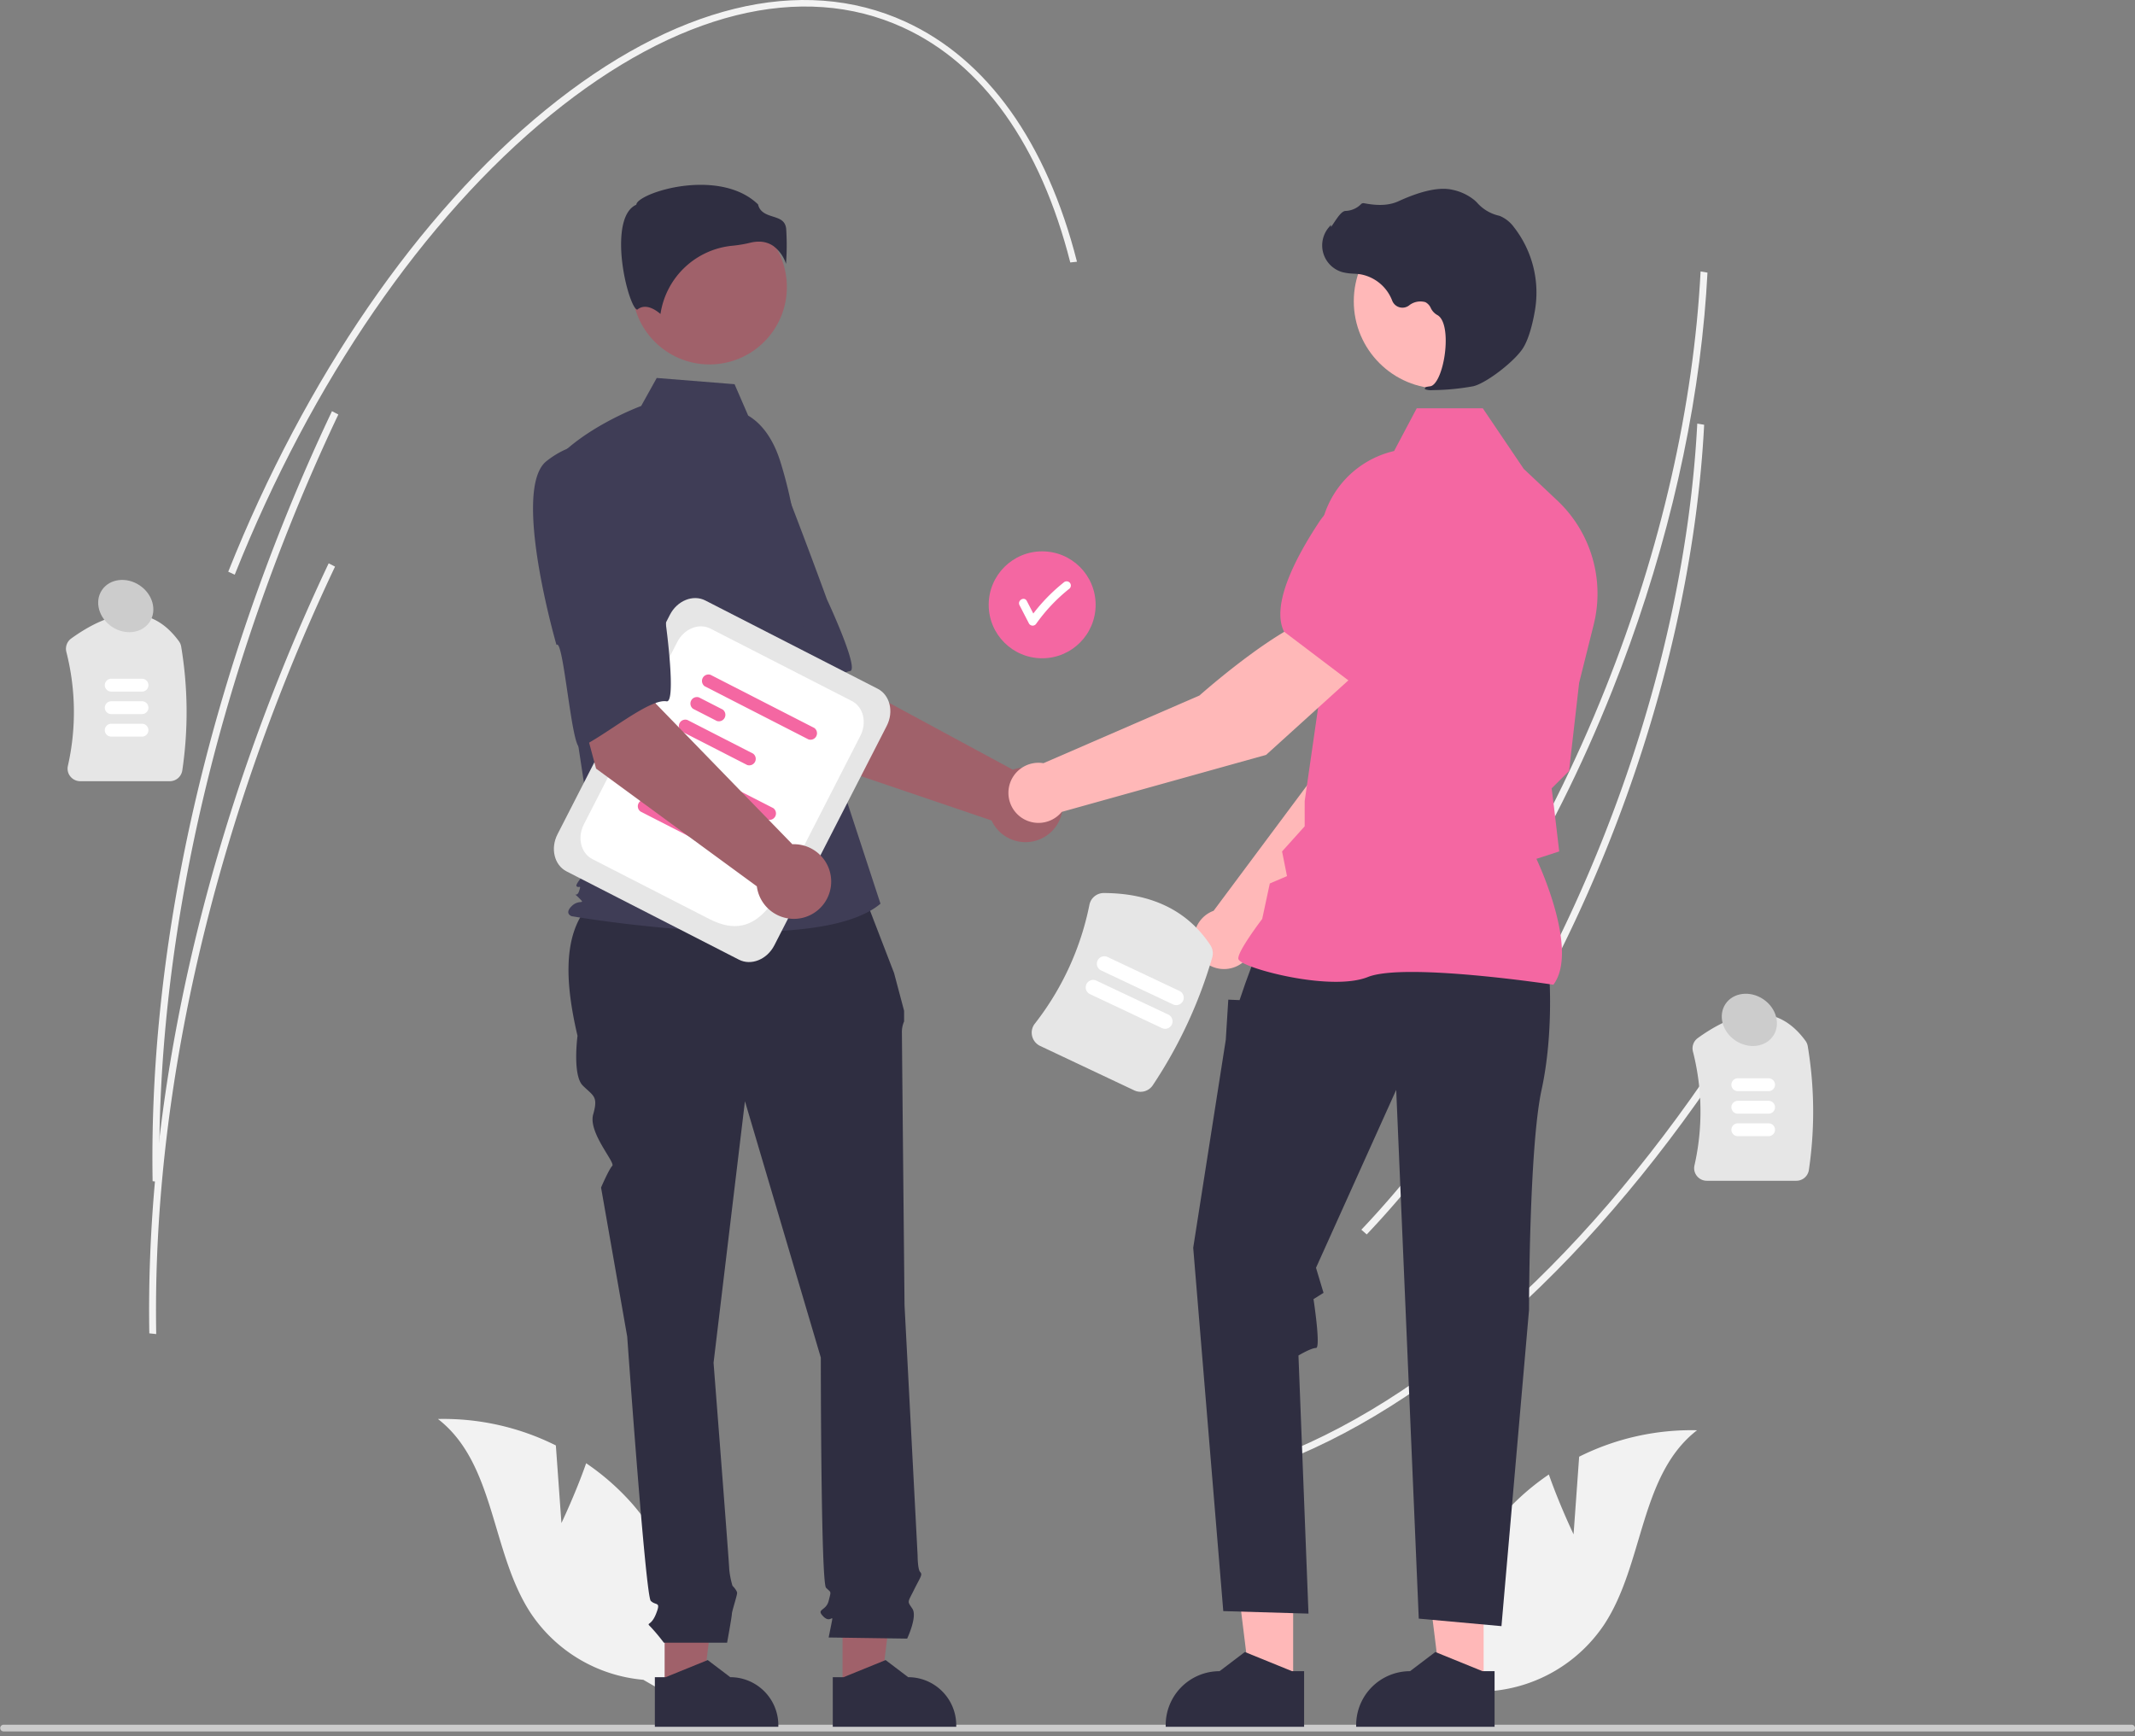 <svg width="439" height="357" fill="none" xmlns="http://www.w3.org/2000/svg"><rect width="100%" height="100%" fill="#808080" stroke="none"/><g clip-path="url(#a)"><path d="M350.465 64.856c-2.281 25.127-8.778 51.622-18.967 77.185-12.6 31.613-29.815 59.458-49.784 80.524l-1.109-.966c19.873-20.965 37.01-48.687 49.558-80.169 11.34-28.45 18.084-58.056 19.514-85.606l1.416.238c-.15 2.909-.36 5.84-.628 8.794zM359.547 210.787c-28.048 44.623-62.077 76.506-95.818 89.776l-.682-1.252c33.507-13.178 67.337-44.898 95.257-89.316l1.243.792z" fill="#F2F2F2"/><path d="M349.781 96.14c-2.28 25.127-8.777 51.621-18.966 77.185-12.6 31.613-29.816 59.458-49.785 80.524l-1.108-.967c19.873-20.964 37.009-48.686 49.557-80.168 11.34-28.45 18.085-58.057 19.514-85.606l1.416.237a224.26 224.26 0 0 1-.628 8.795z" fill="#F2F2F2"/><path d="M34.907 160.648H16.504a2.61 2.61 0 0 1-2.045-.986 2.55 2.55 0 0 1-.5-2.167 50.048 50.048 0 0 0-.321-23.456 2.61 2.61 0 0 1 1.012-2.742c9.463-6.806 16.915-6.608 22.15.588.236.328.393.706.458 1.105a81.902 81.902 0 0 1 .23 25.417 2.603 2.603 0 0 1-2.581 2.241z" fill="#E6E6E6"/><path d="M29.201 142.219h-6.33a1.323 1.323 0 0 1-1.32-1.32 1.32 1.32 0 0 1 1.32-1.32h6.33a1.318 1.318 0 0 1 .932 2.252 1.323 1.323 0 0 1-.932.388zM29.201 146.848h-6.33a1.318 1.318 0 0 1-1.32-1.32 1.322 1.322 0 0 1 1.32-1.32h6.33a1.318 1.318 0 0 1 .932 2.252 1.319 1.319 0 0 1-.932.388zM29.201 151.477h-6.33a1.318 1.318 0 0 1-.934-2.253c.248-.248.584-.387.934-.387h6.33a1.322 1.322 0 0 1 1.318 1.32 1.32 1.32 0 0 1-1.318 1.32z" fill="#fff"/><path d="M369.364 242.815h-18.403a2.595 2.595 0 0 1-2.046-.985 2.548 2.548 0 0 1-.499-2.167 50.04 50.04 0 0 0-.321-23.456 2.614 2.614 0 0 1 1.012-2.742c9.463-6.806 16.915-6.609 22.15.588.236.328.393.706.458 1.105a81.914 81.914 0 0 1 .23 25.417 2.6 2.6 0 0 1-2.581 2.24z" fill="#E6E6E6"/><path d="M363.66 224.386h-6.331a1.32 1.32 0 0 1 0-2.64h6.331a1.319 1.319 0 0 1 .933 2.253 1.319 1.319 0 0 1-.933.387zM363.66 229.015h-6.331a1.32 1.32 0 0 1 0-2.64h6.331a1.319 1.319 0 0 1 1.32 1.32 1.322 1.322 0 0 1-1.32 1.32zM363.66 233.644h-6.331a1.319 1.319 0 0 1-.932-2.252c.247-.247.582-.387.932-.388h6.331a1.319 1.319 0 0 1 1.32 1.32 1.322 1.322 0 0 1-1.32 1.32z" fill="#fff"/><path d="M439 355.366a.683.683 0 0 1-.425.637.68.68 0 0 1-.264.052H.689a.69.69 0 0 1 0-1.377H438.31a.676.676 0 0 1 .637.424.686.686 0 0 1 .052.264z" fill="#CCC"/><path d="m115.443 313.206-1.148-15.964a51.642 51.642 0 0 0-24.244-5.437c11.822 9.139 10.875 27.404 19.063 39.903a31.064 31.064 0 0 0 23.162 13.727l9.839 5.66a52.043 52.043 0 0 0-12.119-41.862 50.293 50.293 0 0 0-9.471-8.33c-2.151 6.175-5.082 12.303-5.082 12.303zM323.559 315.521l1.148-15.964a51.63 51.63 0 0 1 24.244-5.437c-11.823 9.138-10.876 27.403-19.063 39.903a31.061 31.061 0 0 1-23.162 13.726l-9.839 5.661a52.047 52.047 0 0 1 12.119-41.863 50.287 50.287 0 0 1 9.471-8.329c2.151 6.174 5.082 12.303 5.082 12.303z" fill="#F2F2F2"/><path d="M214.291 135.369c6.072 0 10.994-4.922 10.994-10.994s-4.922-10.994-10.994-10.994-10.994 4.922-10.994 10.994 4.922 10.994 10.994 10.994z" fill="#F467A2"/><path d="M219.935 119.793a.887.887 0 0 0-1.227 0 36.433 36.433 0 0 0-6.239 6.373l-1.334-2.581c-.513-.993-2.011-.116-1.498.876l1.95 3.775a.883.883 0 0 0 .75.42.883.883 0 0 0 .749-.42 35.164 35.164 0 0 1 6.849-7.215.872.872 0 0 0 0-1.228z" fill="#fff"/><path d="m165.099 155.551-16.579-26.037 19.198-10.281 5.038 19.864 35.503 19.185a7.68 7.68 0 0 1 9.682 10.186A7.682 7.682 0 0 1 211 173.18a7.669 7.669 0 0 1-7.109-4.454l-38.792-13.175z" fill="#A0616A"/><path d="M136.405 98.286c-5.21 7.648 13.303 35.449 13.303 35.449.901-1.944 9.522 19.886 10.966 18.597 4.104-3.665 10.528-13.874 14.099-14.329 2.042-.261-4.736-14.743-4.736-14.743s-3.098-8.552-7.302-19.477a19.613 19.613 0 0 0-14.249-12.461s-6.872-.684-12.081 6.964z" fill="#3F3D56"/><path d="m136.662 347.471 7.874-.001 3.745-30.37H136.66l.002 30.371z" fill="#A0616A"/><path d="M134.652 344.9h2.217l8.652-3.519 4.638 3.518a9.877 9.877 0 0 1 6.987 2.895 9.877 9.877 0 0 1 2.895 6.987v.321l-25.388.001-.001-10.203z" fill="#2F2E41"/><path d="m173.243 347.471 7.874-.001 3.746-30.37h-11.621l.001 30.371z" fill="#A0616A"/><path d="M171.234 344.9h2.217l8.652-3.519 4.638 3.518a9.877 9.877 0 0 1 6.987 2.895 9.877 9.877 0 0 1 2.895 6.987v.321l-25.388.001-.001-10.203zM176.65 181.435l-51.214 1.28c-9.727 5.283-9.874 16.718-6.687 30.294 0 0-1.076 8.069 1.076 10.22 2.151 2.152 3.227 2.152 2.151 5.918-1.076 3.765 4.609 9.916 3.918 10.606-.69.69-2.304 4.456-2.304 4.456l5.38 30.663s3.765 53.256 4.841 54.332c1.076 1.075 2.152 0 1.076 2.689-1.076 2.69-2.152 1.614-1.076 2.69a39.688 39.688 0 0 1 2.69 3.228h13.006s.98-5.38.98-5.918c0-.538 1.076-3.765 1.076-4.303 0-.538-.951-1.489-.951-1.489a17.801 17.801 0 0 1-.663-3.353c0-1.076-3.227-42.497-3.227-42.497l6.455-53.794 15.6 52.718s0 46.263 1.076 47.339c1.076 1.076 1.076.538.538 2.69-.538 2.151-2.69 1.613-1.076 3.227 1.614 1.614 2.152-1.076 1.614 1.614l-.538 2.69 16.138.231s2.152-4.535 1.076-6.149c-1.076-1.613-1.011-1.173.301-3.814 1.313-2.641 1.851-3.179 1.313-3.717-.538-.538-.538-3.399-.538-3.399l-2.69-51.471s-.538-54.332-.538-55.945a5.377 5.377 0 0 1 .447-2.42v-2.191l-2.061-7.762-7.189-18.663z" fill="#2F2E41"/><path d="M145.885 74.943c8.788 0 15.913-7.124 15.913-15.912 0-8.789-7.125-15.913-15.913-15.913s-15.912 7.124-15.912 15.913c0 8.788 7.124 15.912 15.912 15.912z" fill="#A0616A"/><path d="M153.84 85.46c3.428 2.038 5.479 5.783 6.656 9.593a90.869 90.869 0 0 1 3.907 21.721l1.243 22.07 15.4 46.994c-13.346 11.293-63.512 2.567-63.512 2.567s-1.54-.514 0-2.054c1.54-1.54 3.039-.175 1.499-1.715s-.478.175.035-1.365c.513-1.539 0-.513-.513-1.026-.513-.514 3.974-5.133 3.974-5.133l-4.107-26.975-5.133-54.41c6.16-7.7 18.548-12.24 18.548-12.24l3.201-5.76 16.004 1.28 2.798 6.453z" fill="#3F3D56"/><path d="M159.001 50.576a7.374 7.374 0 0 1 2.62 3.68 51.79 51.79 0 0 0 .034-7.22c-.187-1.69-1.377-2.07-2.755-2.51-1.244-.399-2.651-.848-3.029-2.489-5.002-4.865-13.71-4.62-19.669-2.923-3.279.934-5.166 2.134-5.334 2.837l-.035.145-.134.067c-2.527 1.263-3.019 5.254-2.987 8.38.062 5.888 2.095 12.575 3.24 13.118.061.03.076.018.103-.004 1.724-1.378 3.828.105 4.753.91a16.548 16.548 0 0 1 14.819-14.037 25.961 25.961 0 0 0 3.571-.599 7.525 7.525 0 0 1 1.825-.24 5.19 5.19 0 0 1 2.978.885z" fill="#2F2E41"/><path d="m257.783 194.114 30.61-31.084 8.065-24.86-12.978-5.249c-6.429 6.485-13.047 26.337-13.047 26.337l-20.892 28.04a6.049 6.049 0 0 0-.497.205 6.184 6.184 0 1 0 8.739 6.611z" fill="#FFB8B8"/><path d="m279.941 135.765 16.413 4.747.061-.011c6.032-1.172 10.805-11.197 13.745-19.401a11.34 11.34 0 0 0-6.142-14.211 11.364 11.364 0 0 0-11.859 1.809l-8.183 7.046-4.035 20.021z" fill="#F467A2"/><path d="m265.9 346.547-8.826-.001-4.199-34.044 13.026.001-.001 34.044z" fill="#FFB8B8"/><path d="M268.152 343.665h-2.484l-9.7-3.944-5.198 3.944h-.001a11.08 11.08 0 0 0-11.078 11.077v.36l28.46.001.001-11.438z" fill="#2F2E41"/><path d="m305.064 346.547-8.826-.001-4.199-34.044 13.027.001-.002 34.044z" fill="#FFB8B8"/><path d="M307.316 343.665h-2.484l-9.7-3.944-5.198 3.944h-.001a11.08 11.08 0 0 0-11.078 11.077v.36l28.461.001v-11.438zM318.523 199.904s1.031 12.368-1.546 24.22c-2.576 11.852-2.576 45.233-2.576 45.233l-5.669 65.046-17.005-1.546-4.638-108.733-16.491 36.588 1.546 5.153-2.059 1.288s1.544 10.049.513 10.049c-1.03 0-3.607 1.546-3.607 1.546l2.061 53.078-17.52-.515-6.184-74.722 6.699-42.771.515-8.246 2.319.096 1.181-3.445 2.169-5.926 60.292 3.607z" fill="#2F2E41"/><path d="m319.412 202.502.092-.129c4.905-6.868-2.473-23.369-3.585-25.762l4.686-1.52-1.055-8.971-.5-3.999 3.582-3.582.01-.089 2.061-18.037 2.997-11.979a26.303 26.303 0 0 0-7.465-25.488l-6.927-6.532-8.42-12.458h-13.577l-4.655 8.794a19.786 19.786 0 0 0-15.311 20.204l1.055 23.062-4.13 28.714-.003 5.196-4.648 5.166 1.015 5.075-3.538 1.516-1.562 7.289c-.646.853-4.913 6.542-4.913 8.098 0 .233.172.459.542.709 2.908 1.969 18.98 5.983 26.093 3.137 7.577-3.03 37.696 1.515 37.999 1.561l.157.025z" fill="#F467A2"/><path d="M296.348 79.935c9.931 0 17.981-8.05 17.981-17.981 0-9.93-8.05-17.981-17.981-17.981-9.93 0-17.981 8.05-17.981 17.981 0 9.93 8.051 17.981 17.981 17.981z" fill="#FFB8B8"/><path d="M294.625 80.226a48.906 48.906 0 0 0 8.301-.796c2.712-.625 8.696-5.251 10.327-7.985 1.211-2.03 1.938-5.172 2.335-7.45a21.85 21.85 0 0 0-4.27-17.25 6.906 6.906 0 0 0-2.85-2.307 3.468 3.468 0 0 0-.309-.096 8.523 8.523 0 0 1-4.306-2.513 6.914 6.914 0 0 0-.723-.706 10.494 10.494 0 0 0-4.434-2.086c-2.621-.629-6.369.16-11.141 2.346-2.398 1.099-5.058.792-7.109.403a.672.672 0 0 0-.623.231 4.714 4.714 0 0 1-3.169 1.36c-.728.05-1.467 1.08-2.358 2.42-.202.303-.437.659-.608.875l-.035-.407-.4.465a5.722 5.722 0 0 0 .347 7.833 5.718 5.718 0 0 0 2.474 1.415c.738.176 1.493.276 2.252.299.46.03.935.06 1.392.127a8.623 8.623 0 0 1 6.55 5.428 2.258 2.258 0 0 0 1.467 1.348 2.253 2.253 0 0 0 1.963-.342 3.725 3.725 0 0 1 3.378-.705c.502.263.899.69 1.124 1.211.272.58.711 1.065 1.26 1.395 1.872.905 2.108 5.121 1.535 8.656-.552 3.407-1.753 5.893-2.92 6.044-.899.117-1 .183-1.062.344l-.054.144.104.131a3.684 3.684 0 0 0 1.562.168z" fill="#2F2E41"/><path d="m279.706 137.688-8.644-11.013c-8.803 2.424-24.425 16.348-24.425 16.348l-32.081 13.922a6.177 6.177 0 0 0-7.12 5.078 6.18 6.18 0 0 0 10.875 4.937l42.025-11.725 19.37-17.547z" fill="#FFB8B8"/><path d="m277.636 140.205 13.638-15.202.757-10.772a11.372 11.372 0 0 0-5.64-10.588 11.341 11.341 0 0 0-15.064 3.571c-4.818 7.262-10.002 17.081-7.335 22.617l.027.056 13.617 10.318z" fill="#F467A2"/><path d="m151.939 197.347-35.445-18.153c-2.521-1.291-3.356-4.716-1.861-7.635l23.11-45.125c1.495-2.918 4.762-4.242 7.283-2.951l35.445 18.153c2.521 1.291 3.356 4.716 1.861 7.635l-23.11 45.124c-1.495 2.919-4.762 4.243-7.283 2.952z" fill="#E6E6E6"/><path d="m145.883 189.002-24.081-12.334c-2.361-1.209-3.144-4.417-1.744-7.15l19.2-37.489c1.4-2.733 4.46-3.973 6.821-2.763l29.085 14.896c2.362 1.209 3.144 4.416 1.744 7.15l-10.43 20.366c-6.236 12.174-10.077 22.71-20.595 17.324z" fill="#fff"/><path d="m157.788 168.529-21.33-10.924a1.338 1.338 0 0 1-.413-1.695 1.333 1.333 0 0 1 1.617-.655l21.329 10.924a1.333 1.333 0 0 1-1.203 2.35zM138.951 164.74l-4.868-2.493a1.338 1.338 0 0 1-.413-1.695 1.333 1.333 0 0 1 1.617-.655l4.867 2.493a1.336 1.336 0 0 1-.273 2.323c-.297.12-.627.13-.93.027zM145.197 173.797l-13.489-6.908a1.338 1.338 0 0 1-.413-1.695 1.333 1.333 0 0 1 1.617-.655l13.489 6.909a1.332 1.332 0 0 1 .413 1.694 1.335 1.335 0 0 1-1.617.655zM166.233 152.048l-21.329-10.924a1.334 1.334 0 0 1 1.203-2.35l21.33 10.924a1.338 1.338 0 0 1-.274 2.323c-.296.12-.626.13-.93.027zM147.392 148.259l-4.867-2.493a1.334 1.334 0 0 1 1.203-2.35l4.868 2.493a1.336 1.336 0 0 1-.273 2.323c-.297.12-.627.13-.931.027zM153.635 157.316l-13.489-6.908a1.334 1.334 0 0 1 1.203-2.35l13.489 6.909a1.334 1.334 0 0 1-1.203 2.349z" fill="#F467A2"/><path d="m122.566 158.061-8.007-29.81 21.397-4.051-1.15 20.462 28.115 28.949a7.679 7.679 0 0 1 7.932 8.609 7.679 7.679 0 0 1-5.41 6.413 7.678 7.678 0 0 1-9.822-6.369l-33.055-24.203z" fill="#A0616A"/><path d="M112.37 94.827c-7.263 5.734 2.06 37.808 2.06 37.808 1.443-1.584 3.12 21.826 4.884 21.029 5.014-2.266 14.204-10.078 17.747-9.441 2.027.364-.096-15.485-.096-15.485s-.391-9.087-1.124-20.77a19.622 19.622 0 0 0-9.857-16.16s-6.35-2.715-13.614 3.02z" fill="#3F3D56"/><path d="m233.226 224.227-19.342-9.133a3.034 3.034 0 0 1-1.661-2.051 2.954 2.954 0 0 1-.014-1.326 2.95 2.95 0 0 1 .565-1.2 58.189 58.189 0 0 0 11.233-24.45 3.006 3.006 0 0 1 2.947-2.424c9.864.033 17.237 3.635 21.912 10.704a3.052 3.052 0 0 1 .398 2.532 95.195 95.195 0 0 1-12.214 26.274 3.02 3.02 0 0 1-3.824 1.074z" fill="#E6E6E6"/><path d="m238.914 211.417-14.789-6.984a1.53 1.53 0 0 1-.732-2.042 1.531 1.531 0 0 1 2.042-.732l14.789 6.983c.183.086.346.207.481.357a1.55 1.55 0 0 1 .397 1.105 1.54 1.54 0 0 1-.502 1.062 1.534 1.534 0 0 1-1.686.251zM241.211 206.552l-14.789-6.984a1.533 1.533 0 0 1 .137-2.831 1.53 1.53 0 0 1 1.173.057l14.789 6.983a1.534 1.534 0 0 1-1.31 2.775z" fill="#fff"/><path d="m221.449 53.823-1.377.15c-6.138-24.12-18.035-40.83-34.407-48.325-20.812-9.526-46.548-3.129-72.466 18.014-26.05 21.25-49.11 54.816-64.933 94.517l-1.336-.611c15.893-39.874 39.072-73.603 65.267-94.971 26.327-21.477 52.588-27.92 73.945-18.145 16.841 7.709 29.05 24.78 35.307 49.37z" fill="#F2F2F2"/><path d="M69.57 85.236a400.368 400.368 0 0 0-10.178 23.353C41.245 154.118 32.049 200.615 32.8 243.057l-1.419-.152c-.752-42.599 8.47-89.256 26.674-134.927a401.483 401.483 0 0 1 10.207-23.419l1.307.677z" fill="#F2F2F2"/><path d="M68.89 116.52a400.348 400.348 0 0 0-10.178 23.353c-18.147 45.529-27.343 92.026-26.591 134.467l-1.418-.151c-.752-42.599 8.47-89.256 26.673-134.927a401.367 401.367 0 0 1 10.207-23.419l1.307.677z" fill="#F2F2F2"/><path d="M30.771 127.897c1.568-2.356.64-5.729-2.073-7.534-2.712-1.805-6.182-1.357-7.75.999-1.568 2.357-.64 5.73 2.073 7.535 2.712 1.804 6.182 1.357 7.75-1zM364.615 212.998c1.568-2.356.64-5.73-2.073-7.534-2.712-1.805-6.182-1.358-7.75.999-1.568 2.356-.64 5.73 2.073 7.534 2.712 1.805 6.182 1.358 7.75-.999z" fill="#CCC"/></g><defs><clipPath id="a"><path fill="#fff" d="M0 0h439v356.055H0z"/></clipPath></defs></svg>